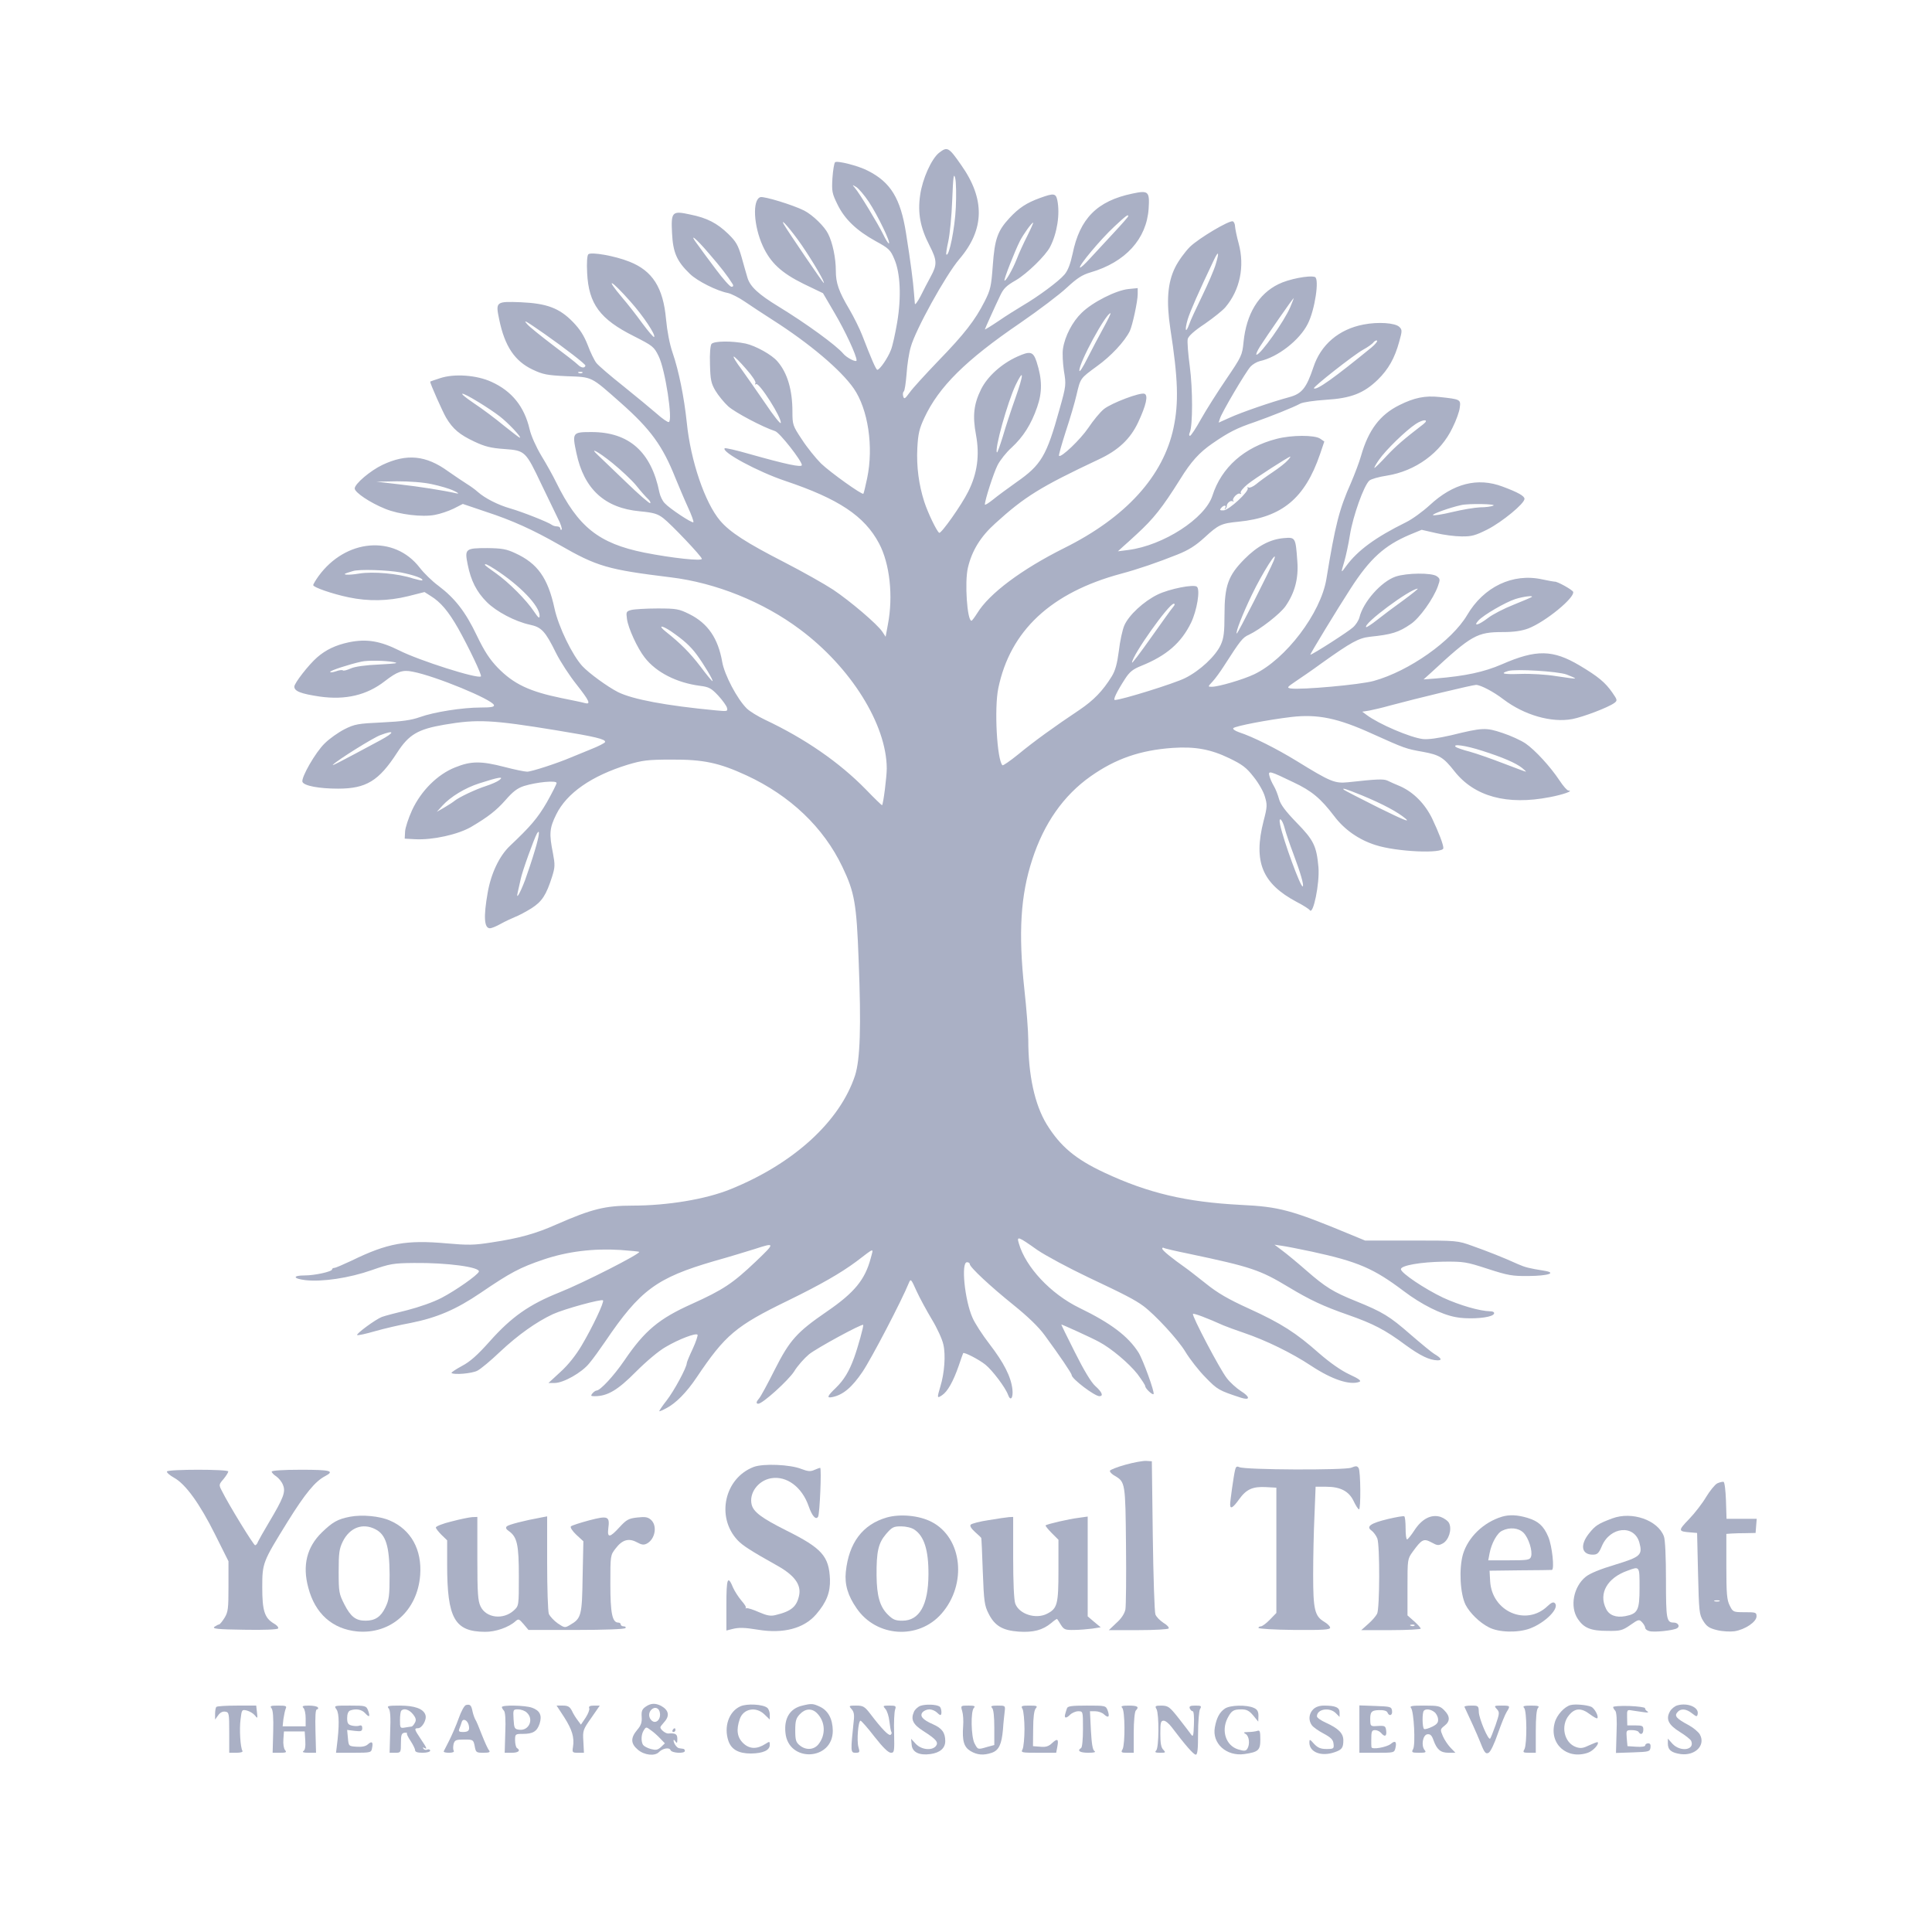 <?xml version="1.0" standalone="no"?>
<!DOCTYPE svg PUBLIC "-//W3C//DTD SVG 20010904//EN"
 "http://www.w3.org/TR/2001/REC-SVG-20010904/DTD/svg10.dtd">
<svg version="1.0" xmlns="http://www.w3.org/2000/svg"
 width="1024pt" height="1024pt" viewBox="0 0 1024 1024"
 preserveAspectRatio="xMidYMid meet">

<g transform="translate(0,1024) scale(0.1,-0.1)"
fill="#AAB0C5" stroke="none">
<path d="M4977 9430 c-40 -32 -88 -138 -100 -224 -14 -95 1 -173 49 -266 41
-80 42 -102 7 -166 -15 -27 -39 -74 -54 -104 -16 -30 -29 -48 -30 -40 -1 8 -3
35 -5 60 -4 55 -17 158 -42 315 -29 183 -81 269 -202 330 -49 26 -163 55 -174
45 -5 -5 -11 -43 -14 -85 -4 -69 -2 -80 27 -139 38 -78 101 -138 202 -194 70
-38 79 -47 99 -95 32 -73 38 -202 15 -337 -10 -58 -24 -123 -33 -145 -16 -42
-59 -105 -72 -105 -7 0 -32 58 -81 185 -13 33 -43 94 -67 135 -57 96 -72 140
-72 206 0 66 -17 148 -41 195 -19 39 -82 100 -127 123 -57 29 -213 77 -232 71
-43 -14 -36 -152 13 -259 41 -89 98 -142 215 -200 l104 -50 62 -106 c56 -95
116 -224 116 -250 0 -13 -52 13 -71 36 -36 43 -195 159 -344 250 -105 64 -149
105 -163 151 -6 21 -21 71 -32 112 -18 62 -29 81 -70 121 -59 57 -112 85 -202
103 -96 21 -102 15 -96 -100 5 -101 25 -148 95 -215 39 -38 143 -90 201 -101
18 -4 58 -24 90 -46 31 -21 97 -65 146 -96 196 -125 362 -265 431 -364 76
-110 106 -309 71 -476 -9 -43 -18 -80 -20 -82 -7 -7 -175 113 -224 160 -29 29
-75 86 -102 128 -48 72 -50 78 -50 147 0 116 -27 206 -79 266 -30 36 -116 83
-169 95 -73 15 -167 14 -181 -2 -6 -8 -10 -50 -8 -108 2 -82 6 -101 29 -140
15 -25 46 -63 68 -83 37 -33 183 -110 248 -131 24 -7 142 -158 142 -180 0 -14
-84 4 -279 59 -69 20 -127 33 -130 30 -19 -19 175 -124 321 -173 283 -95 420
-186 497 -331 57 -107 76 -279 47 -430 l-12 -65 -17 26 c-26 40 -172 164 -262
224 -44 29 -161 95 -260 146 -199 102 -286 158 -338 219 -81 95 -157 319 -177
521 -14 133 -42 273 -75 369 -16 46 -29 115 -35 179 -15 167 -72 256 -194 304
-77 31 -204 53 -218 39 -6 -6 -9 -45 -6 -99 8 -164 68 -245 248 -335 100 -51
106 -55 131 -106 35 -71 76 -341 54 -349 -6 -2 -35 18 -65 45 -30 26 -110 92
-177 146 -67 53 -131 108 -142 122 -11 14 -32 57 -46 95 -20 51 -42 85 -79
123 -71 73 -138 98 -276 104 -132 5 -134 3 -114 -92 29 -141 82 -220 177 -265
55 -26 76 -30 180 -35 139 -5 126 1 288 -142 158 -140 221 -227 289 -398 18
-43 47 -113 66 -154 19 -41 32 -77 29 -80 -6 -7 -127 73 -152 101 -12 12 -24
38 -28 57 -43 215 -161 320 -360 320 -101 0 -103 -3 -80 -111 40 -191 150
-292 336 -309 73 -7 94 -13 124 -36 42 -32 205 -204 205 -216 0 -13 -158 4
-305 33 -242 49 -351 136 -468 374 -16 33 -51 96 -78 140 -28 47 -54 105 -62
140 -28 120 -94 202 -202 251 -78 36 -198 45 -274 19 -28 -9 -51 -17 -51 -18
0 -11 65 -157 84 -190 36 -61 72 -91 151 -128 55 -26 87 -34 159 -39 110 -8
112 -11 197 -190 33 -69 72 -149 86 -178 15 -28 23 -55 20 -59 -4 -3 -7 -1 -7
5 0 7 -8 12 -18 12 -10 0 -22 4 -27 8 -16 13 -154 68 -220 87 -64 18 -135 54
-173 88 -12 11 -38 30 -56 41 -19 12 -64 42 -101 68 -117 85 -219 95 -348 34
-65 -31 -147 -101 -147 -125 0 -21 82 -76 162 -108 73 -30 196 -45 263 -32 28
5 72 20 99 33 l49 25 121 -41 c141 -46 251 -96 391 -176 200 -115 256 -131
590 -172 239 -29 490 -130 685 -276 270 -201 459 -504 460 -737 0 -43 -18
-188 -25 -195 -1 -1 -40 36 -86 84 -141 144 -322 269 -534 369 -38 18 -82 45
-97 60 -51 50 -118 178 -130 246 -22 126 -76 205 -174 254 -55 27 -67 30 -169
30 -60 0 -123 -4 -139 -8 -27 -7 -28 -11 -23 -47 6 -49 56 -157 94 -205 61
-79 170 -134 293 -150 48 -6 60 -13 96 -51 23 -25 44 -54 47 -65 5 -20 3 -20
-61 -14 -262 25 -439 58 -517 97 -55 28 -154 100 -189 138 -53 58 -126 208
-147 305 -35 162 -90 239 -208 293 -47 22 -71 26 -148 27 -117 0 -121 -4 -104
-88 17 -85 47 -144 101 -198 51 -51 150 -103 228 -120 62 -13 82 -34 139 -150
23 -46 72 -121 108 -166 70 -89 79 -109 43 -99 -13 4 -68 15 -122 26 -170 35
-253 74 -338 161 -43 45 -70 86 -111 171 -60 126 -116 197 -203 263 -33 24
-78 68 -100 97 -135 174 -392 152 -536 -46 -15 -21 -28 -43 -28 -47 0 -12 102
-47 188 -65 105 -22 209 -20 315 6 l87 22 33 -21 c52 -32 93 -80 145 -171 56
-100 127 -248 121 -255 -16 -15 -327 84 -432 137 -102 51 -174 63 -267 44 -71
-15 -123 -40 -169 -80 -45 -39 -121 -137 -121 -155 0 -25 35 -38 135 -53 136
-19 249 7 345 82 66 51 94 61 147 50 121 -23 421 -147 431 -177 3 -10 -16 -13
-70 -13 -97 0 -249 -24 -323 -51 -45 -16 -94 -23 -200 -28 -128 -6 -145 -9
-199 -36 -33 -17 -80 -50 -105 -75 -49 -47 -126 -182 -118 -204 8 -21 88 -36
189 -36 149 0 216 41 313 191 62 96 110 124 250 148 175 30 253 26 595 -30
202 -33 262 -47 257 -62 -1 -5 -36 -23 -77 -39 -41 -17 -88 -36 -105 -43 -70
-30 -208 -75 -231 -75 -13 0 -67 11 -120 25 -124 32 -177 32 -261 -2 -94 -37
-181 -124 -229 -227 -19 -42 -36 -93 -37 -113 l-2 -38 55 -3 c93 -5 230 25
300 67 88 52 131 86 178 139 40 46 63 64 99 76 68 21 173 31 173 16 0 -6 -24
-53 -52 -103 -49 -84 -87 -128 -195 -230 -56 -53 -100 -145 -118 -247 -23
-130 -19 -190 12 -190 8 0 33 10 56 23 23 13 58 29 77 37 19 7 58 28 87 46 56
36 78 70 109 167 16 51 16 64 5 123 -21 105 -19 134 17 207 56 114 188 205
379 264 78 23 105 27 233 27 168 1 252 -17 397 -84 231 -107 408 -275 508
-485 64 -134 75 -192 86 -495 14 -353 8 -525 -19 -610 -80 -243 -324 -467
-660 -603 -130 -53 -333 -87 -521 -87 -144 0 -215 -18 -400 -99 -112 -50 -199
-74 -345 -96 -94 -15 -126 -15 -240 -5 -213 19 -313 1 -501 -91 -45 -21 -86
-39 -93 -39 -7 0 -12 -4 -12 -8 0 -12 -92 -32 -145 -32 -66 0 -63 -17 4 -25
89 -10 231 11 351 53 97 34 115 37 225 38 176 2 351 -22 343 -46 -6 -18 -123
-100 -198 -139 -44 -23 -119 -49 -181 -65 -58 -14 -119 -30 -135 -36 -34 -13
-138 -90 -131 -96 3 -3 45 6 93 20 49 14 134 34 190 44 140 28 241 71 372 160
157 107 208 134 332 176 127 43 265 60 408 51 53 -4 98 -8 100 -10 9 -9 -297
-165 -423 -215 -160 -64 -253 -129 -369 -259 -65 -73 -104 -108 -148 -131 -33
-18 -57 -34 -55 -37 12 -11 108 -3 137 12 18 9 73 55 121 101 95 89 192 158
280 199 62 28 256 81 265 73 8 -8 -56 -143 -113 -239 -30 -51 -72 -104 -112
-140 l-64 -59 33 0 c46 0 144 55 183 104 19 22 57 75 85 116 185 273 272 337
577 426 83 23 179 53 215 64 110 36 110 33 5 -67 -121 -115 -172 -149 -338
-224 -174 -78 -250 -141 -358 -300 -56 -82 -128 -159 -147 -159 -5 0 -15 -7
-22 -15 -10 -13 -9 -15 12 -15 68 0 122 32 218 129 56 56 122 112 160 133 68
40 157 74 167 64 3 -3 -8 -37 -25 -74 -18 -38 -32 -72 -32 -77 0 -22 -67 -147
-107 -198 -24 -31 -42 -57 -38 -57 3 0 20 7 36 16 51 26 108 84 161 163 152
226 207 273 485 408 174 85 280 146 362 207 100 76 91 74 76 17 -30 -113 -86
-182 -232 -282 -160 -110 -197 -151 -277 -309 -37 -74 -74 -142 -82 -151 -16
-18 -18 -29 -5 -29 23 0 159 123 190 171 18 30 54 70 79 91 41 33 280 163 287
156 4 -4 -27 -116 -48 -174 -26 -72 -54 -118 -96 -159 -46 -44 -51 -56 -21
-50 58 11 106 52 162 135 47 70 207 376 245 470 10 24 12 22 41 -43 17 -37 54
-105 81 -150 28 -46 55 -105 61 -133 13 -55 6 -152 -16 -223 -18 -61 -18 -64
9 -46 29 19 59 72 88 155 12 36 23 66 24 68 5 7 83 -33 118 -61 37 -30 106
-121 120 -160 13 -36 28 -17 23 30 -8 67 -45 140 -122 240 -37 48 -78 111 -90
140 -41 93 -61 293 -29 293 8 0 15 -4 15 -10 0 -16 108 -117 231 -216 77 -62
134 -117 166 -161 80 -109 143 -202 143 -211 0 -20 122 -112 147 -112 23 0 14
22 -22 54 -22 20 -60 83 -108 179 -41 81 -73 147 -72 147 6 0 164 -72 200 -92
66 -35 159 -114 204 -171 22 -30 41 -58 41 -64 0 -12 38 -48 44 -42 8 7 -56
183 -80 221 -55 86 -146 155 -313 236 -152 74 -285 216 -321 342 -12 40 -5 38
98 -35 44 -30 165 -95 270 -145 193 -91 247 -119 292 -152 63 -47 185 -179
223 -243 23 -38 71 -100 107 -136 63 -65 71 -69 187 -107 50 -16 50 4 0 35
-24 16 -58 46 -75 69 -37 47 -187 333 -179 340 4 5 73 -21 162 -61 17 -7 65
-25 107 -39 118 -40 253 -106 356 -174 112 -74 206 -105 257 -86 12 5 -2 16
-52 39 -45 21 -102 61 -161 112 -123 109 -201 159 -372 237 -110 50 -167 83
-230 134 -47 37 -94 74 -106 82 -75 53 -124 93 -124 102 0 5 4 7 8 4 4 -3 64
-17 133 -31 332 -70 378 -86 529 -177 113 -68 183 -101 315 -147 134 -47 196
-79 305 -160 77 -56 126 -80 169 -81 27 0 20 12 -17 34 -11 6 -68 53 -126 103
-111 97 -147 119 -290 177 -119 48 -160 73 -262 162 -48 42 -106 90 -128 106
l-41 31 40 -6 c22 -3 93 -17 159 -31 244 -53 327 -89 486 -209 94 -71 199
-124 276 -138 56 -11 151 -7 187 7 24 9 21 24 -5 24 -55 1 -162 32 -249 72
-97 46 -224 131 -224 151 0 20 105 38 225 40 109 1 121 -1 235 -38 108 -35
130 -39 218 -38 105 1 150 17 81 28 -81 13 -100 18 -139 35 -77 35 -161 68
-240 96 -80 29 -81 29 -325 29 l-245 0 -75 31 c-318 132 -379 148 -585 158
-288 15 -489 62 -722 171 -154 72 -234 140 -306 257 -63 104 -97 260 -97 447
0 41 -9 162 -21 270 -32 297 -20 496 42 685 62 192 166 340 309 441 133 94
264 139 435 151 119 8 202 -7 301 -55 68 -33 90 -49 128 -98 26 -32 53 -79 60
-105 13 -43 13 -54 -7 -130 -55 -216 -7 -331 175 -428 35 -18 66 -38 70 -44
18 -28 53 142 46 227 -10 113 -25 144 -116 237 -60 62 -85 96 -93 125 -6 22
-18 54 -28 70 -10 17 -20 40 -23 53 -8 29 3 26 127 -34 98 -46 145 -86 216
-179 54 -72 131 -126 220 -154 111 -36 359 -47 359 -16 0 20 -25 84 -60 158
-38 77 -97 137 -167 169 -27 11 -58 25 -70 31 -21 9 -54 8 -208 -9 -71 -7 -93
2 -273 113 -106 65 -231 128 -305 152 -22 8 -35 17 -30 22 11 11 182 44 308
59 139 16 246 -6 428 -89 173 -78 179 -80 270 -96 86 -16 108 -29 166 -103
106 -134 278 -181 505 -137 69 13 129 34 99 35 -7 0 -28 24 -47 53 -49 74
-130 162 -181 197 -24 16 -78 41 -121 55 -89 30 -106 29 -273 -12 -70 -16
-120 -23 -150 -20 -66 8 -233 79 -298 128 l-23 17 38 6 c20 4 69 15 107 26
141 38 440 110 458 110 24 0 93 -36 146 -77 110 -83 254 -125 365 -104 57 11
189 61 222 85 17 13 17 16 -11 56 -37 53 -74 84 -173 143 -142 84 -229 86
-412 6 -95 -41 -193 -62 -350 -75 l-65 -5 40 36 c215 199 243 215 381 215 58
0 99 6 134 19 91 35 247 163 238 194 -4 11 -86 57 -98 54 -3 0 -32 5 -65 12
-157 35 -311 -39 -399 -189 -81 -137 -307 -297 -495 -349 -71 -20 -384 -48
-440 -40 -22 4 -19 7 25 37 27 18 90 61 139 97 157 112 196 133 255 140 116
12 153 23 218 68 46 31 119 133 143 200 13 36 12 40 -6 53 -26 19 -159 18
-218 -2 -76 -26 -172 -134 -192 -217 -4 -15 -19 -39 -34 -52 -23 -22 -215
-145 -226 -145 -4 0 143 242 213 350 103 160 180 229 314 286 l63 26 74 -17
c41 -10 103 -18 137 -18 54 -1 74 5 138 37 78 40 196 137 196 162 0 15 -33 34
-116 65 -133 50 -262 17 -387 -99 -36 -33 -92 -74 -125 -90 -162 -80 -256
-149 -317 -232 -29 -40 -29 -40 -10 24 8 27 22 91 30 142 16 99 74 262 103
287 9 8 51 20 92 26 152 24 286 121 349 255 19 38 36 85 38 106 6 43 3 44
-109 56 -75 8 -133 -4 -211 -43 -103 -51 -164 -132 -203 -268 -9 -33 -34 -98
-54 -145 -62 -139 -83 -222 -130 -509 -30 -181 -215 -425 -383 -505 -59 -28
-189 -66 -224 -66 -22 0 -22 0 4 28 14 15 41 52 60 82 88 137 99 151 133 166
59 28 166 111 194 152 49 71 69 147 62 237 -9 127 -10 128 -71 123 -73 -6
-141 -42 -210 -112 -85 -86 -105 -140 -105 -294 0 -94 -4 -125 -20 -160 -27
-59 -110 -137 -189 -176 -55 -28 -338 -116 -372 -116 -11 0 10 44 54 112 24
37 41 51 86 69 134 54 212 122 264 229 31 65 49 173 31 190 -16 15 -146 -11
-208 -41 -74 -36 -153 -109 -177 -164 -10 -23 -23 -83 -29 -135 -9 -69 -19
-104 -37 -134 -49 -79 -96 -127 -171 -178 -132 -88 -244 -169 -325 -236 -43
-35 -81 -61 -84 -58 -29 29 -44 302 -22 408 63 305 279 507 650 607 90 24 195
60 300 102 58 23 96 47 143 90 74 68 88 75 181 84 230 23 351 124 431 357 l23
68 -22 15 c-29 20 -151 20 -231 -1 -171 -44 -292 -151 -340 -301 -39 -121
-260 -264 -446 -288 l-55 -7 25 23 c14 12 48 43 75 68 89 82 134 138 230 291
58 94 102 142 170 189 87 60 130 82 225 114 82 29 206 78 242 98 13 7 73 16
135 20 134 8 202 35 276 107 55 54 89 113 113 201 16 57 16 63 1 78 -22 22
-113 28 -190 13 -131 -25 -227 -107 -266 -227 -37 -110 -61 -140 -128 -158
-96 -26 -255 -81 -316 -109 l-58 -26 7 22 c9 31 137 248 162 275 11 12 33 25
49 29 94 20 211 111 254 197 38 73 63 241 38 249 -30 10 -139 -11 -193 -38
-106 -52 -170 -158 -185 -306 -7 -71 -10 -77 -92 -198 -47 -69 -107 -164 -134
-212 -27 -49 -53 -88 -58 -88 -5 0 -6 8 -1 18 16 37 16 230 0 350 -9 66 -14
131 -11 145 4 16 35 44 91 81 46 32 95 71 109 88 77 91 103 216 70 338 -10 36
-18 76 -19 89 0 13 -6 26 -12 28 -19 6 -178 -88 -227 -135 -26 -26 -62 -75
-79 -110 -40 -81 -47 -179 -25 -325 41 -263 45 -392 17 -524 -54 -256 -252
-475 -580 -638 -226 -113 -397 -241 -460 -344 -14 -22 -28 -41 -31 -41 -23 -1
-37 206 -19 281 21 90 67 165 145 235 155 141 240 194 546 338 106 49 170 109
212 199 41 88 54 142 33 150 -22 9 -175 -49 -215 -81 -20 -16 -57 -61 -83
-100 -42 -62 -144 -159 -155 -148 -3 2 14 61 36 130 23 69 48 155 56 190 22
93 19 89 109 155 74 53 146 130 174 186 14 29 42 158 42 196 l0 32 -50 -5
c-65 -7 -189 -69 -247 -126 -49 -47 -89 -124 -99 -190 -4 -24 -1 -77 5 -118
12 -72 12 -78 -23 -202 -69 -249 -97 -296 -229 -388 -45 -32 -101 -73 -124
-92 -24 -19 -43 -31 -43 -26 0 24 46 166 67 208 13 26 47 69 74 93 63 58 105
125 136 215 28 80 27 148 -3 241 -18 54 -33 58 -102 27 -84 -38 -158 -105
-192 -173 -39 -79 -46 -141 -27 -242 20 -108 7 -204 -41 -300 -35 -71 -144
-225 -154 -219 -13 8 -59 103 -79 164 -29 90 -42 187 -37 285 4 77 11 104 37
160 77 165 219 306 508 503 99 68 211 153 248 188 53 49 80 67 124 80 186 54
298 177 309 338 6 92 -1 98 -86 80 -187 -39 -279 -132 -317 -319 -12 -55 -25
-89 -43 -110 -30 -36 -140 -117 -222 -165 -30 -18 -88 -54 -127 -81 -40 -27
-73 -47 -73 -45 0 3 55 125 82 181 17 36 32 51 83 80 59 35 157 130 181 177
37 72 53 173 38 247 -8 37 -19 38 -91 12 -72 -26 -113 -53 -163 -107 -63 -68
-78 -112 -88 -251 -8 -110 -12 -129 -43 -190 -50 -99 -107 -173 -246 -316 -68
-71 -137 -146 -152 -168 -25 -34 -29 -36 -34 -19 -3 11 -1 22 3 25 5 3 11 44
15 93 3 48 13 112 22 142 24 90 186 383 258 467 134 157 137 318 9 499 -66 95
-73 98 -117 64z m89 -290 c-5 -111 -36 -263 -50 -249 -3 2 2 33 10 69 8 36 18
135 21 220 5 126 8 147 16 115 5 -22 6 -92 3 -155z m-461 30 c46 -69 119 -220
106 -220 -4 0 -17 21 -30 48 -27 55 -126 219 -150 246 -15 18 -15 18 7 5 13
-8 43 -43 67 -79z m1375 -76 c0 -3 -35 -43 -77 -88 -43 -46 -99 -107 -126
-136 -26 -29 -50 -51 -53 -48 -8 9 109 149 181 216 64 60 75 68 75 56z m-1731
-153 c63 -92 126 -201 117 -201 -4 0 -187 269 -211 310 -25 45 43 -35 94 -109z
m1196 49 c-20 -39 -45 -94 -56 -123 -22 -56 -59 -120 -65 -114 -5 4 55 157 82
210 18 35 62 97 70 97 2 0 -12 -32 -31 -70z m-1687 -94 c63 -73 98 -118 126
-163 4 -8 2 -13 -7 -13 -8 0 -45 42 -83 93 -38 50 -81 109 -96 130 -51 67 -13
39 60 -47z m2686 -55 c-8 -29 -41 -105 -72 -169 -31 -64 -63 -132 -69 -151
-19 -52 -25 -32 -8 26 13 43 57 143 137 311 26 56 32 49 12 -17z m-3102 -200
c67 -75 135 -177 125 -187 -3 -3 -31 30 -63 73 -31 43 -78 103 -104 133 -98
116 -63 100 42 -19z m3497 -28 c-32 -76 -158 -253 -179 -253 -5 0 3 19 18 43
39 61 175 257 179 257 1 0 -7 -21 -18 -47z m-990 -110 c-24 -43 -62 -116 -86
-163 -24 -48 -42 -76 -42 -64 -2 41 141 304 165 304 3 0 -14 -35 -37 -77z
m-2964 -32 c110 -77 220 -162 218 -169 -4 -15 -23 -12 -40 5 -10 10 -70 57
-133 104 -63 48 -124 97 -135 110 -25 28 -12 21 90 -50z m4385 -72 c-197 -161
-293 -230 -306 -217 -6 6 211 177 260 204 24 13 50 31 56 40 7 8 16 12 19 8 3
-3 -10 -19 -29 -35z m-3316 -114 c34 -38 54 -69 50 -76 -4 -7 -3 -9 4 -5 16
10 138 -182 130 -206 -2 -6 -39 40 -81 103 -43 63 -100 144 -127 182 -28 37
-46 67 -41 67 5 0 34 -29 65 -65z m-867 -21 c-3 -3 -12 -4 -19 -1 -8 3 -5 6 6
6 11 1 17 -2 13 -5z m2294 -136 c-22 -62 -52 -153 -66 -202 -15 -48 -28 -86
-31 -84 -14 15 56 266 99 357 45 93 44 59 -2 -71z m-2842 -21 c36 -22 86 -55
110 -74 43 -33 119 -113 106 -113 -3 0 -40 29 -83 63 -42 35 -115 90 -162 121
-94 64 -73 66 29 3z m5004 -116 c-105 -81 -143 -114 -194 -168 -32 -35 -61
-63 -64 -63 -3 0 7 19 24 43 36 52 142 155 195 190 41 27 74 25 39 -2z m-4296
-206 c44 -36 100 -88 124 -117 23 -29 51 -61 62 -71 11 -10 17 -20 13 -24 -3
-3 -61 47 -128 112 -68 65 -134 129 -148 142 -51 47 -1 21 77 -42z m3577 14
c-10 -12 -46 -40 -79 -62 -33 -22 -73 -51 -88 -64 -16 -13 -34 -20 -39 -17 -6
4 -8 3 -5 -3 10 -16 -100 -118 -128 -118 -19 -1 -22 2 -13 12 13 17 31 17 22
1 -4 -7 -4 -10 0 -6 4 3 8 10 8 15 0 16 20 33 32 26 6 -3 8 -2 3 2 -10 11 23
46 36 38 5 -3 7 -1 3 5 -3 6 13 26 36 45 38 31 217 146 227 147 2 0 -4 -10
-15 -21z m-4536 -125 c42 -9 95 -24 117 -35 24 -11 30 -17 15 -14 -71 16 -198
36 -305 48 l-120 14 108 2 c65 0 139 -5 185 -15z m5627 -114 c-11 -5 -42 -9
-70 -9 -27 -1 -94 -12 -148 -25 -53 -13 -100 -20 -102 -16 -4 6 90 40 150 53
38 9 191 6 170 -3z m-1164 -292 c-20 -50 -192 -390 -196 -386 -7 6 30 101 79
203 57 119 147 261 117 183z m-4128 -45 c133 -86 237 -194 237 -247 0 -16 -6
-12 -29 22 -41 62 -135 156 -203 204 -32 22 -58 42 -58 44 0 8 12 3 53 -23z
m-499 -17 c71 -14 123 -33 114 -42 -3 -2 -24 3 -49 10 -78 26 -211 38 -285 26
-60 -10 -98 -7 -63 4 8 2 21 7 29 9 32 11 182 6 254 -7z m5315 -147 c-46 -33
-109 -80 -139 -104 -30 -24 -57 -41 -59 -39 -18 17 230 201 273 204 5 0 -29
-27 -75 -61z m680 17 c-2 -2 -46 -21 -96 -41 -51 -20 -113 -52 -137 -71 -50
-38 -80 -46 -50 -13 26 29 145 98 196 114 41 13 96 20 87 11z m-1901 -53 c-9
-10 -61 -83 -117 -162 -56 -79 -101 -139 -101 -133 0 37 195 312 221 312 8 0
6 -6 -3 -17z m-2663 -128 c68 -47 104 -79 138 -125 37 -50 91 -140 83 -140 -3
0 -32 35 -64 78 -56 73 -105 122 -183 184 -43 34 -24 36 26 3z m-1470 -164
c32 -6 17 -8 -75 -13 -72 -3 -129 -11 -151 -21 -20 -9 -39 -14 -42 -10 -3 3
-20 1 -36 -5 -17 -6 -31 -7 -31 -3 0 7 101 40 165 54 33 8 127 6 170 -2z
m6218 -66 c26 -10 47 -19 45 -21 -2 -2 -46 4 -98 12 -53 9 -136 14 -192 12
-90 -3 -111 2 -63 16 43 11 260 -2 308 -19z m-6288 -349 c-225 -121 -259 -138
-250 -129 23 24 216 145 252 157 77 29 76 14 -2 -28z m5840 -55 c110 -35 179
-65 212 -91 14 -11 23 -20 20 -20 -3 0 -56 20 -119 44 -62 24 -142 52 -178 62
-36 9 -69 21 -74 25 -20 18 52 8 139 -20z m-5209 -156 c-10 -8 -42 -22 -70
-31 -56 -18 -142 -59 -166 -78 -8 -7 -33 -23 -55 -36 l-40 -23 30 33 c43 47
120 94 195 118 105 34 134 38 106 17z m4571 -80 c116 -48 191 -89 233 -124 26
-22 -13 -6 -143 58 -98 49 -181 92 -184 95 -13 12 10 5 94 -29z m-407 -178 c6
-23 26 -82 45 -132 38 -101 57 -167 50 -173 -10 -10 -103 244 -120 327 -10 49
12 30 25 -22z m-3975 -114 c-14 -48 -38 -119 -52 -158 -28 -73 -49 -108 -39
-65 3 14 10 46 16 71 8 41 72 217 86 241 17 28 13 -10 -11 -89z"/>
<path d="M5966 2477 c-44 -12 -81 -27 -83 -32 -2 -6 10 -19 27 -28 54 -32 55
-38 58 -367 2 -167 0 -320 -3 -340 -5 -23 -21 -48 -48 -72 l-40 -38 156 0 c86
0 158 4 161 9 4 5 -9 19 -28 30 -18 12 -37 31 -42 44 -5 12 -11 200 -14 417
l-5 395 -30 2 c-16 1 -66 -8 -109 -20z"/>
<path d="M3995 2465 c-155 -59 -201 -265 -86 -388 26 -28 69 -56 212 -136 89
-50 125 -99 115 -154 -12 -62 -41 -87 -125 -107 -26 -7 -46 -3 -88 15 -29 13
-59 23 -66 21 -7 -1 -9 -1 -4 2 4 2 -6 19 -23 38 -16 19 -36 50 -44 68 -29 70
-36 53 -36 -90 l0 -136 28 7 c38 10 67 9 141 -3 133 -22 243 7 307 82 55 64
75 116 73 185 -5 123 -42 165 -233 260 -129 65 -172 97 -182 136 -15 61 34
128 103 140 83 14 164 -47 199 -148 18 -52 38 -75 50 -56 9 15 19 259 11 259
-4 0 -17 -5 -31 -11 -20 -9 -34 -8 -68 5 -59 24 -202 30 -253 11z"/>
<path d="M6546 2448 c-8 -34 -26 -164 -26 -182 0 -27 15 -18 48 28 38 53 72
68 143 64 l54 -3 0 -332 0 -332 -34 -35 c-19 -20 -41 -36 -48 -36 -7 0 -13 -4
-13 -8 0 -5 86 -10 190 -11 151 -1 190 1 190 12 0 7 -14 21 -31 31 -51 30 -59
65 -59 249 0 90 3 232 7 315 l6 152 56 0 c76 0 121 -24 146 -77 11 -23 23 -42
28 -43 10 0 9 202 -2 219 -8 12 -14 12 -39 2 -33 -14 -565 -12 -594 3 -13 6
-18 2 -22 -16z"/>
<path d="M885 2441 c-3 -5 14 -20 37 -33 61 -33 137 -138 219 -303 l70 -140 0
-133 c0 -118 -2 -136 -21 -167 -12 -19 -25 -35 -29 -35 -4 0 -15 -6 -24 -12
-14 -11 15 -14 157 -16 105 -2 177 1 180 7 4 5 -7 18 -24 27 -48 29 -60 68
-60 191 0 130 3 135 134 347 94 151 147 215 199 242 53 28 29 34 -128 34 -94
0 -155 -4 -155 -10 0 -5 11 -17 24 -25 13 -9 30 -29 36 -46 15 -36 3 -68 -75
-199 -28 -47 -54 -93 -58 -102 -3 -10 -10 -18 -15 -18 -8 0 -140 215 -176 288
-17 32 -16 34 9 63 14 17 25 35 25 40 0 12 -317 12 -325 0z"/>
<path d="M9102 2378 c-12 -6 -39 -39 -59 -72 -20 -34 -61 -87 -91 -118 -59
-61 -58 -65 8 -70 l35 -3 5 -215 c5 -202 6 -217 28 -252 18 -29 32 -38 73 -48
28 -7 69 -9 92 -6 57 9 117 50 117 79 0 21 -4 22 -62 22 -62 0 -63 1 -80 35
-15 29 -18 63 -18 208 l0 172 28 2 c15 1 50 2 77 2 l50 1 3 38 3 37 -80 0 -80
0 -3 97 c-2 53 -7 98 -13 99 -5 1 -20 -2 -33 -8z m11 -625 c-7 -2 -19 -2 -25
0 -7 3 -2 5 12 5 14 0 19 -2 13 -5z"/>
<path d="M1855 2201 c-66 -13 -92 -28 -149 -83 -80 -78 -104 -175 -72 -293 36
-138 128 -219 259 -232 178 -16 320 110 334 299 10 135 -49 241 -161 289 -55
24 -147 32 -211 20z m136 -67 c54 -28 73 -89 74 -239 0 -115 -3 -135 -23 -176
-24 -49 -54 -69 -105 -69 -51 0 -78 21 -111 85 -29 57 -31 66 -31 175 0 99 3
121 22 160 37 74 106 100 174 64z"/>
<path d="M4700 2197 c-128 -37 -201 -134 -217 -288 -7 -67 11 -127 57 -193
105 -154 328 -168 450 -29 137 156 111 403 -53 487 -66 34 -166 43 -237 23z
m146 -64 c52 -34 76 -109 75 -239 -1 -161 -48 -244 -138 -244 -38 0 -51 6 -78
33 -42 42 -58 99 -59 207 -1 125 9 171 50 219 32 37 40 41 80 41 25 0 56 -7
70 -17z"/>
<path d="M7357 2189 c-92 -22 -118 -40 -88 -61 11 -8 25 -27 31 -42 14 -37 13
-371 -1 -399 -6 -12 -27 -37 -47 -54 l-37 -33 158 0 c86 0 157 4 157 8 0 5
-16 22 -35 39 l-35 31 0 150 c0 148 0 149 28 188 48 66 58 71 99 49 31 -17 37
-18 61 -5 31 18 48 73 33 106 -5 12 -26 27 -45 34 -50 16 -100 -10 -140 -72
-17 -26 -34 -47 -38 -47 -5 -1 -8 26 -8 58 0 33 -3 62 -7 64 -5 3 -43 -4 -86
-14z m140 -565 c-3 -3 -12 -4 -19 -1 -8 3 -5 6 6 6 11 1 17 -2 13 -5z"/>
<path d="M7960 2201 c-98 -30 -179 -109 -206 -199 -22 -77 -15 -210 14 -268
23 -44 74 -94 123 -119 53 -28 155 -30 219 -6 83 32 157 108 131 134 -8 8 -19
3 -39 -16 -113 -108 -295 -29 -304 133 l-3 55 160 2 c88 0 165 2 170 2 15 1 2
127 -19 176 -24 57 -53 83 -110 100 -53 16 -96 18 -136 6z m115 -85 c27 -27
49 -97 40 -126 -6 -18 -16 -20 -117 -20 l-110 0 7 37 c10 53 40 108 67 120 40
20 87 15 113 -11z"/>
<path d="M8545 2192 c-75 -28 -90 -38 -124 -81 -48 -61 -38 -111 21 -111 24 0
32 7 48 45 44 104 172 116 199 19 18 -66 6 -76 -128 -117 -77 -23 -134 -46
-156 -64 -65 -52 -86 -159 -42 -224 32 -48 69 -63 157 -63 68 -1 79 2 121 31
44 31 47 31 63 14 9 -10 16 -23 16 -29 0 -6 9 -14 21 -17 24 -8 129 3 148 15
17 10 5 30 -18 30 -38 0 -41 18 -41 226 0 118 -4 214 -11 231 -32 86 -169 134
-274 95z m145 -367 c0 -120 -9 -138 -76 -151 -49 -9 -86 5 -102 40 -40 81 7
163 114 201 65 24 64 26 64 -90z"/>
<path d="M2393 2176 c-46 -11 -83 -26 -83 -32 0 -5 14 -23 30 -39 l30 -29 0
-130 c0 -284 40 -354 200 -355 56 -1 127 24 162 56 16 14 19 13 43 -15 l26
-31 254 0 c150 0 257 4 260 10 4 5 -1 9 -9 9 -9 0 -16 5 -16 10 0 6 -6 10 -13
10 -32 0 -42 50 -42 205 0 151 0 152 28 188 35 46 69 56 112 33 26 -14 37 -16
54 -7 44 24 56 95 21 126 -16 14 -30 17 -72 12 -47 -5 -58 -12 -95 -52 -51
-56 -65 -57 -59 -7 9 66 -1 70 -101 44 -48 -13 -92 -27 -97 -32 -5 -5 7 -24
28 -44 l38 -35 -4 -188 c-3 -205 -7 -221 -66 -255 -28 -17 -30 -16 -66 8 -20
14 -41 37 -47 50 -5 14 -9 136 -9 271 l0 246 -32 -6 c-93 -17 -173 -38 -182
-47 -7 -7 -4 -15 11 -25 44 -31 53 -72 53 -239 0 -156 0 -157 -26 -181 -56
-52 -148 -41 -177 21 -14 29 -17 69 -17 254 l0 220 -27 -1 c-16 -1 -65 -11
-110 -23z"/>
<path d="M5240 2183 c-47 -7 -89 -18 -95 -24 -6 -6 2 -20 23 -39 18 -16 33
-30 33 -32 1 -2 5 -82 8 -178 6 -159 9 -180 31 -223 32 -64 74 -89 160 -95 77
-5 126 8 171 45 16 14 31 24 32 22 2 -2 11 -16 20 -31 16 -25 23 -28 70 -27
28 0 72 4 96 7 l45 7 -35 29 -34 29 0 264 0 265 -50 -7 c-49 -6 -167 -33 -173
-40 -2 -2 12 -20 32 -40 l36 -36 0 -162 c0 -181 -6 -202 -60 -230 -60 -31
-149 -2 -169 54 -7 20 -11 115 -11 245 l0 214 -22 -1 c-13 -1 -61 -8 -108 -16z"/>
<path d="M2470 1203 c-9 -2 -26 -34 -39 -71 -13 -37 -36 -89 -50 -117 -14 -27
-27 -53 -29 -57 -2 -5 10 -8 28 -8 19 0 29 4 25 11 -4 5 -4 21 -1 35 6 21 12
24 56 24 48 0 49 -1 56 -35 6 -33 8 -35 46 -35 31 0 38 3 30 13 -6 6 -23 44
-38 82 -15 39 -30 75 -34 80 -4 6 -11 25 -15 42 -7 36 -13 41 -35 36z m14
-105 c7 -29 0 -38 -31 -38 -20 0 -24 4 -18 18 4 9 9 25 12 34 6 22 29 13 37
-14z"/>
<path d="M3422 1194 c-19 -13 -23 -24 -21 -54 2 -28 -3 -45 -24 -69 -36 -43
-34 -73 4 -105 34 -29 89 -35 111 -13 20 21 56 27 62 11 6 -16 76 -20 76 -4 0
6 -4 11 -10 11 -5 1 -15 2 -20 3 -12 1 -30 26 -30 41 0 6 5 3 10 -5 8 -12 10
-9 10 13 0 26 -9 32 -49 29 -14 0 -41 21 -41 33 0 3 9 15 20 27 31 34 25 64
-17 87 -30 15 -54 14 -81 -5z m76 -35 c4 -34 -22 -57 -43 -39 -18 15 -19 42
-3 58 19 19 43 10 46 -19z m1 -133 l25 -26 -21 -20 c-18 -16 -27 -17 -54 -10
-18 5 -36 15 -41 22 -11 19 -10 55 4 77 12 19 13 19 37 1 15 -10 37 -30 50
-44z"/>
<path d="M3924 1196 c-61 -27 -89 -109 -63 -184 16 -45 54 -66 119 -66 65 1
100 17 100 46 0 19 -1 19 -23 5 -45 -29 -84 -28 -117 3 -33 31 -39 71 -19 129
19 55 86 68 131 24 l28 -27 0 26 c0 14 -6 30 -13 36 -22 19 -109 24 -143 8z"/>
<path d="M4253 1200 c-66 -15 -98 -67 -90 -144 15 -159 251 -149 251 11 -1 62
-24 106 -68 127 -37 17 -44 18 -93 6z m77 -40 c45 -45 48 -115 8 -165 -24 -30
-66 -33 -99 -6 -20 16 -24 28 -24 79 0 50 4 65 24 86 29 31 64 33 91 6z"/>
<path d="M4879 1199 c-14 -5 -30 -20 -35 -32 -18 -41 -5 -67 50 -102 69 -44
82 -60 66 -80 -21 -25 -77 -19 -106 12 l-25 27 3 -32 c3 -39 40 -57 99 -49 51
7 79 31 79 69 0 44 -17 68 -65 89 -55 24 -72 44 -55 64 7 8 23 15 36 15 12 0
29 -7 38 -15 8 -8 17 -15 20 -15 10 0 6 39 -4 45 -19 12 -74 13 -101 4z"/>
<path d="M8325 1203 c-33 -8 -75 -54 -85 -95 -30 -111 65 -196 176 -158 27 9
61 46 52 56 -2 2 -22 -6 -44 -16 -33 -16 -46 -18 -70 -10 -64 22 -84 114 -38
169 32 39 65 40 111 5 19 -14 36 -24 39 -21 9 9 -15 54 -33 61 -25 10 -84 15
-108 9z"/>
<path d="M8890 1201 c-14 -4 -31 -18 -39 -32 -23 -41 -8 -71 53 -109 31 -19
58 -41 60 -48 19 -48 -57 -59 -99 -15 l-25 28 0 -26 c0 -34 19 -49 68 -56 78
-10 134 48 101 105 -8 13 -34 35 -58 48 -64 34 -78 49 -61 68 17 22 47 20 78
-5 24 -19 27 -19 30 -4 8 36 -54 62 -108 46z"/>
<path d="M1147 1193 c-4 -3 -7 -20 -7 -37 l0 -30 16 22 c10 15 24 22 37 20 21
-3 22 -8 22 -111 l0 -107 38 0 c22 0 36 4 32 10 -11 18 -17 114 -10 167 6 51
7 53 33 47 15 -4 34 -15 43 -26 14 -18 15 -17 11 16 l-4 36 -102 0 c-57 0
-106 -3 -109 -7z"/>
<path d="M1439 1186 c8 -10 11 -50 9 -125 l-3 -111 39 0 c32 0 37 2 27 14 -7
8 -11 33 -9 57 l3 42 55 0 55 0 3 -48 c2 -32 -1 -51 -10 -56 -8 -6 2 -9 27 -9
l40 0 -3 115 c-2 80 0 115 8 115 6 0 8 5 5 10 -3 6 -25 10 -48 10 -32 0 -38
-3 -29 -12 7 -7 12 -31 12 -55 l0 -43 -61 0 -61 0 4 38 c3 20 8 45 12 55 7 15
2 17 -39 17 -40 0 -46 -2 -36 -14z"/>
<path d="M1784 1179 c14 -21 15 -88 1 -196 l-4 -33 93 0 c92 0 94 1 98 25 7
32 -1 39 -23 19 -11 -10 -31 -14 -59 -12 -42 3 -42 3 -46 46 l-4 43 40 -5 c34
-4 40 -2 40 15 0 12 -5 16 -15 13 -8 -4 -26 -3 -40 0 -20 5 -25 12 -25 40 0
22 6 36 16 40 30 11 61 6 79 -14 23 -25 28 -20 16 14 -10 25 -13 26 -96 26
-86 0 -86 0 -71 -21z"/>
<path d="M2060 1185 c9 -10 11 -47 8 -125 l-3 -110 30 0 c29 0 30 1 30 51 0
43 3 52 18 55 11 1 17 0 14 -3 -3 -2 6 -21 19 -40 13 -20 24 -42 24 -49 0 -10
13 -14 40 -14 23 0 40 5 40 11 0 6 -7 9 -15 6 -8 -4 -17 -1 -21 5 -4 7 -3 8 4
4 19 -11 14 0 -18 47 -34 51 -36 57 -15 57 22 0 48 45 40 70 -10 33 -57 50
-136 50 -62 0 -70 -2 -59 -15z m129 -31 c16 -20 18 -31 10 -45 -5 -10 -13 -19
-17 -20 -4 0 -19 -3 -34 -5 -27 -5 -28 -3 -28 39 0 24 3 47 7 50 14 15 42 6
62 -19z"/>
<path d="M2660 1192 c0 -4 5 -13 11 -19 7 -7 10 -49 7 -117 l-3 -106 38 0 c35
0 48 12 27 25 -5 3 -10 22 -10 41 0 33 1 34 41 34 54 0 75 13 89 54 14 44 2
70 -41 85 -37 13 -159 15 -159 3z m132 -29 c39 -35 12 -97 -39 -91 -26 3 -28
7 -31 56 -3 51 -2 52 24 52 15 0 36 -7 46 -17z"/>
<path d="M2990 1139 c42 -66 55 -107 47 -158 -5 -29 -3 -31 26 -31 l32 0 -3
60 c-4 57 -2 63 42 125 l45 65 -30 0 c-22 0 -30 -4 -26 -14 3 -7 -6 -30 -19
-50 l-25 -37 -17 23 c-10 13 -24 35 -31 51 -11 21 -21 27 -47 27 l-34 0 40
-61z"/>
<path d="M4513 1182 c13 -14 16 -31 12 -63 -17 -162 -17 -169 9 -169 23 0 24
3 16 30 -10 34 -1 140 11 140 4 0 38 -38 74 -85 44 -56 73 -85 87 -85 18 0 19
6 17 103 -2 56 1 112 5 125 7 20 4 22 -30 22 -35 0 -36 -1 -21 -18 9 -10 18
-39 21 -65 3 -26 7 -51 10 -56 4 -5 2 -12 -4 -16 -10 -6 -47 32 -107 111 -30
39 -38 44 -75 44 -39 0 -40 -1 -25 -18z"/>
<path d="M5100 1170 c5 -16 7 -51 5 -77 -6 -80 4 -113 39 -134 35 -21 69 -24
113 -9 37 13 52 44 59 124 2 33 7 76 9 94 4 32 3 32 -38 32 -32 0 -38 -3 -29
-12 8 -8 12 -46 12 -105 l0 -92 -37 -10 c-51 -15 -50 -15 -68 19 -18 36 -21
170 -3 188 9 9 3 12 -29 12 -41 0 -42 0 -33 -30z"/>
<path d="M5420 1181 c5 -11 10 -59 10 -106 0 -47 -5 -95 -10 -106 -10 -18 -7
-19 83 -19 l95 0 6 32 c8 41 1 46 -28 19 -18 -17 -33 -22 -62 -19 l-39 3 1 92
c0 59 5 97 13 107 12 14 8 16 -33 16 -43 0 -46 -2 -36 -19z"/>
<path d="M5655 1185 c-3 -8 -7 -21 -9 -29 -7 -23 4 -26 25 -5 10 10 30 19 44
19 25 0 25 0 25 -94 0 -53 -4 -98 -10 -101 -23 -14 -7 -25 38 -25 31 0 42 3
33 9 -10 6 -15 39 -19 110 l-5 101 28 0 c16 0 37 -7 47 -17 23 -21 31 -13 19
21 -10 26 -12 26 -111 26 -81 0 -102 -3 -105 -15z"/>
<path d="M5948 1188 c15 -15 16 -191 2 -219 -10 -17 -7 -19 24 -19 l35 0 0
107 c0 59 5 111 11 117 19 19 10 26 -37 26 -37 0 -44 -3 -35 -12z"/>
<path d="M6130 1181 c14 -28 13 -204 -2 -219 -9 -9 -5 -12 21 -12 29 0 31 1
17 16 -12 11 -16 35 -16 85 0 59 2 69 18 69 9 0 28 -15 42 -34 71 -94 116
-146 128 -146 9 0 12 29 12 111 0 61 5 119 10 130 10 17 7 19 -24 19 -27 0
-34 -3 -30 -15 4 -8 10 -15 16 -15 5 0 8 -30 6 -71 -2 -60 -4 -67 -15 -52 -7
10 -36 48 -65 85 -49 62 -56 67 -91 68 -34 0 -37 -2 -27 -19z"/>
<path d="M6492 1184 c-28 -19 -44 -49 -53 -99 -16 -85 61 -155 156 -142 75 11
85 20 85 78 0 43 -3 50 -16 45 -9 -3 -30 -6 -47 -6 -27 -1 -29 -2 -14 -11 18
-11 23 -54 8 -78 -8 -12 -16 -13 -49 -3 -64 20 -90 97 -56 165 21 40 31 47 74
47 27 0 41 -7 62 -32 l27 -33 1 31 c0 23 -6 34 -25 42 -37 17 -126 15 -153 -4z"/>
<path d="M6960 1180 c-23 -23 -26 -58 -7 -84 7 -10 35 -30 62 -44 39 -21 51
-33 53 -54 3 -26 1 -28 -37 -28 -31 0 -46 6 -66 27 -23 26 -25 26 -25 7 0 -51
63 -76 134 -51 38 13 46 23 46 63 0 37 -26 63 -92 93 -27 12 -48 27 -48 34 0
39 67 50 100 17 l20 -20 0 24 c0 26 -21 36 -82 36 -25 0 -45 -7 -58 -20z"/>
<path d="M7205 1075 l0 -125 92 0 c91 0 93 0 99 25 8 33 -1 42 -23 23 -22 -19
-103 -33 -104 -18 -1 5 -1 21 -1 35 0 49 2 55 21 55 10 0 24 -7 31 -15 19 -23
31 -18 27 12 -3 25 -7 27 -43 25 -35 -3 -40 -1 -41 20 -3 54 4 63 46 64 25 1
42 -4 45 -13 9 -22 28 -15 24 10 -3 21 -8 22 -88 25 l-85 3 0 -126z"/>
<path d="M7479 1187 c15 -19 24 -192 11 -217 -10 -18 -7 -20 31 -20 35 0 40 2
30 14 -20 24 -10 80 14 84 16 2 24 -6 33 -32 18 -50 38 -66 80 -66 l36 0 -27
28 c-14 15 -32 42 -40 61 -14 33 -14 36 9 54 31 24 30 51 -1 82 -22 23 -32 25
-106 25 -67 0 -79 -2 -70 -13z m123 -21 c10 -7 19 -24 20 -37 2 -18 -5 -28
-31 -41 -19 -9 -38 -15 -43 -12 -10 6 -11 88 -1 97 10 11 36 8 55 -7z"/>
<path d="M7762 1193 c27 -57 65 -140 85 -190 21 -54 28 -61 43 -53 10 5 31 49
49 102 18 51 39 103 47 115 20 32 19 33 -28 33 -39 0 -40 -1 -25 -18 16 -17
15 -23 -6 -85 -13 -37 -26 -69 -29 -72 -10 -10 -59 106 -60 141 -1 33 -3 34
-40 34 -22 0 -38 -3 -36 -7z"/>
<path d="M8078 1188 c15 -15 16 -191 2 -219 -10 -17 -7 -19 25 -19 l35 0 0
113 c0 75 4 117 12 125 9 9 1 12 -37 12 -38 0 -46 -3 -37 -12z"/>
<path d="M8550 1192 c0 -4 5 -13 11 -19 7 -7 10 -49 7 -117 l-3 -107 90 3 c85
3 90 4 93 26 2 15 -2 22 -12 22 -9 0 -16 -5 -16 -11 0 -6 -19 -9 -47 -7 l-47
3 -4 43 c-3 41 -3 42 27 42 16 0 33 -4 36 -10 11 -18 25 -11 25 13 0 19 -5 22
-42 22 l-43 0 -1 42 c-1 41 0 42 27 37 16 -2 44 -6 62 -9 20 -3 27 -2 19 4 -8
4 -13 12 -13 17 1 5 -37 10 -84 12 -47 1 -85 -1 -85 -6z"/>
<path d="M3565 1070 c-3 -5 -1 -10 4 -10 6 0 11 5 11 10 0 6 -2 10 -4 10 -3 0
-8 -4 -11 -10z"/>
</g>
</svg>
